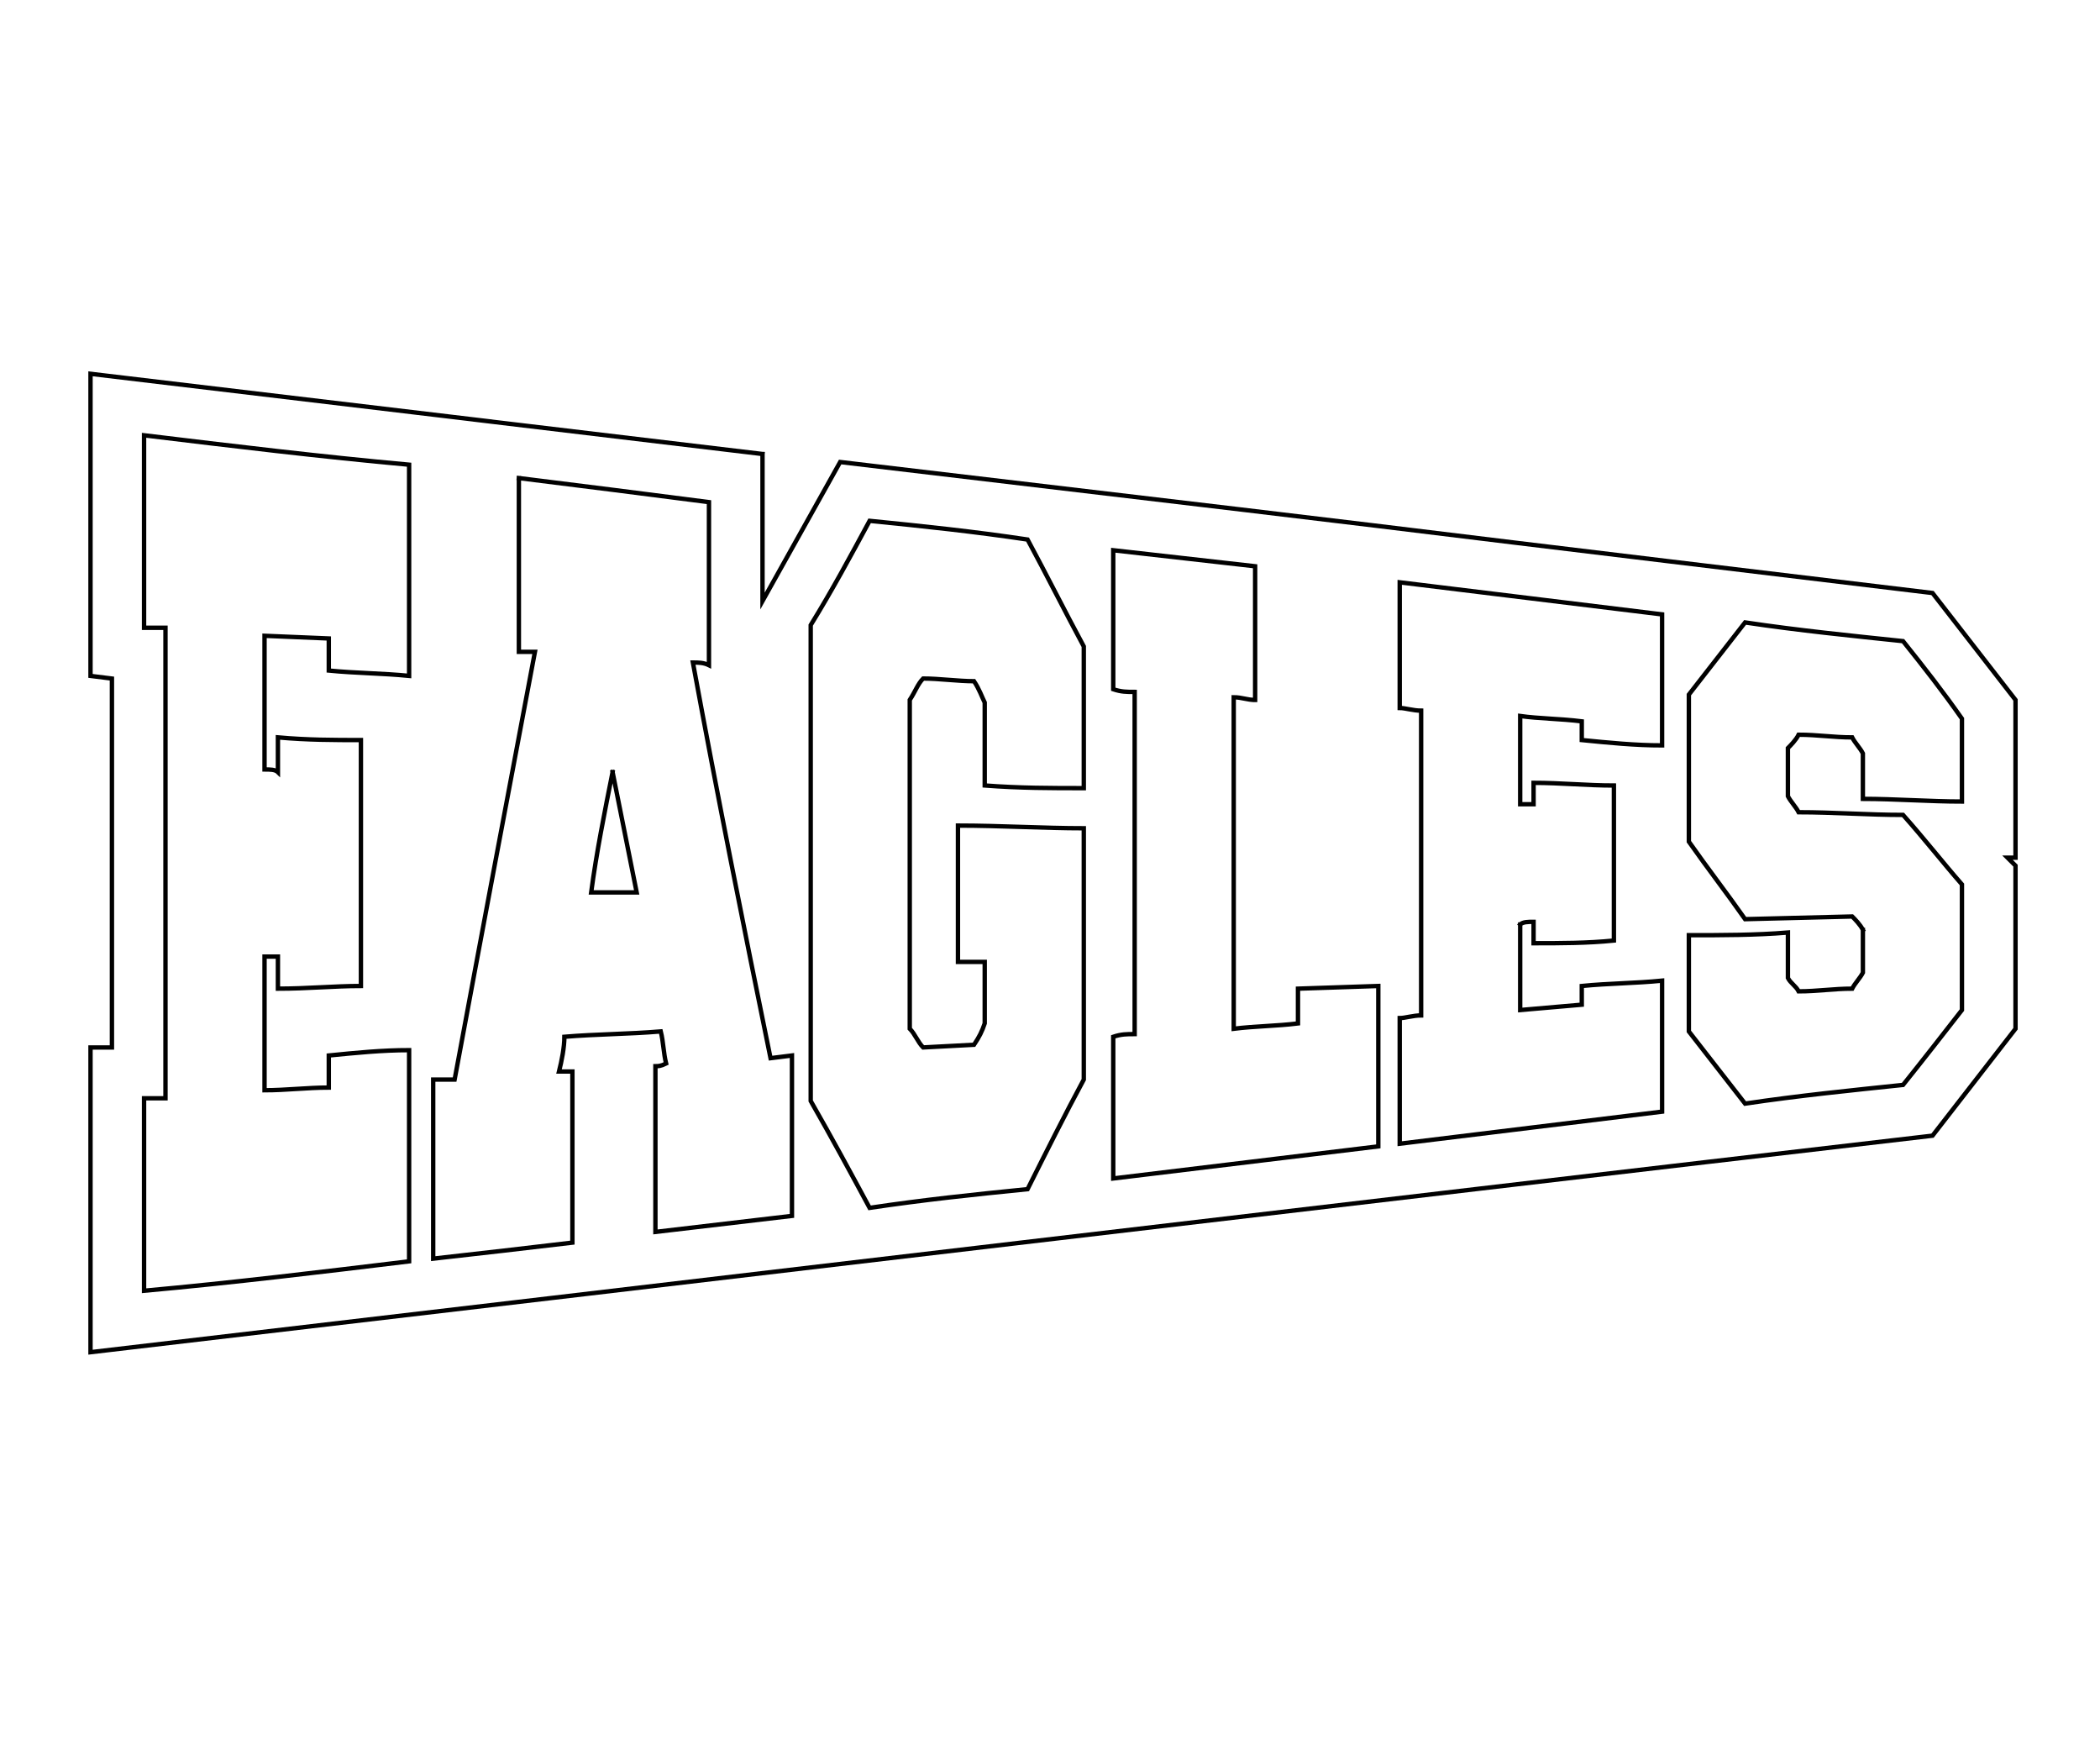 <?xml version="1.0" encoding="iso-8859-1"?>
<!-- Generator: Adobe Illustrator 19.2.0, SVG Export Plug-In . SVG Version: 6.00 Build 0)  -->
<!DOCTYPE svg PUBLIC "-//W3C//DTD SVG 1.1//EN" "http://www.w3.org/Graphics/SVG/1.1/DTD/svg11.dtd">
<svg version="1.1" id="Layer_1" xmlns="http://www.w3.org/2000/svg" xmlns:xlink="http://www.w3.org/1999/xlink" x="0px" y="0px"
	 viewBox="0 0 120 100" style="enable-background:new 0 0 120 100;" xml:space="preserve">
<path id="lettering-backing-color" style="fill:none;stroke:#000000;stroke-width:0.25;stroke-linecap:square;stroke-miterlimit:10;" d="M43.572,25.939v8.4
	l4.437-7.942c47.733,5.651,12.851,1.527,62.42,7.484l4.743,6.109v9.011h-0.459l0.459,0.458v9.317l-4.743,6.109
	c-34.117,3.971-70.07,8.248-105.257,12.371V59.846h1.224V38.769l-1.224-0.153V21.357C52.598,27.008,5.171,21.357,43.572,25.939"/>
<path id="lettering-letter-color" style="fill:none;stroke:#000000;stroke-width:0.25;stroke-linecap:square;stroke-miterlimit:10;" d="M15.116,54.653v7.637
	c1.224,0,2.448-0.153,3.672-0.153v-1.833c1.53-0.153,3.06-0.305,4.59-0.305v12.066c-5.049,0.611-10.097,1.222-15.146,1.68V62.748
	c0.459,0,0.765,0,1.224,0V35.867c-0.459,0-0.765,0-1.224,0V24.87c5.049,0.611,10.097,1.222,15.146,1.68v12.066
	c-1.53-0.153-3.06-0.153-4.59-0.305v-1.833l-3.672-0.153v7.637c0.306,0,0.612,0,0.765,0.153v-1.986
	c1.683,0.153,3.213,0.153,4.743,0.153v14.051c-1.53,0-3.06,0.153-4.743,0.153v-1.833C15.728,54.653,15.422,54.653,15.116,54.653
	 M29.65,27.314c3.672,0.458,7.344,0.916,10.862,1.375v9.317c-0.306-0.153-0.612-0.153-0.918-0.153
	c1.377,7.484,2.907,15.12,4.437,22.604l1.224-0.153v9.164l-7.803,0.916v-9.469c0.153,0,0.306,0,0.612-0.153
	c-0.153-0.611-0.153-1.222-0.306-1.833c-1.836,0.153-3.672,0.153-5.508,0.305c0,0.611-0.153,1.375-0.306,1.986
	c0.306,0,0.459,0,0.765,0v9.775c-2.601,0.305-5.202,0.611-7.955,0.916V61.679c0.459,0,0.918,0,1.224,0
	c1.53-8.248,3.06-16.342,4.59-24.437H29.65V27.314 M35.005,44.114c-0.459,2.291-0.918,4.582-1.224,6.873c0.765,0,1.683,0,2.601,0
	C35.922,48.696,35.463,46.405,35.005,44.114 M54.74,47.169c2.448,0,4.896,0.153,7.191,0.153v14.357
	c-1.071,1.986-2.142,4.124-3.213,6.262c-3.06,0.305-5.967,0.611-9.026,1.069c-1.071-1.986-2.142-3.971-3.366-6.109V35.714
	c1.224-1.986,2.295-3.971,3.366-5.957c3.06,0.305,5.967,0.611,9.026,1.069c1.071,1.986,2.142,4.124,3.213,6.109v8.095
	c-1.836,0-3.672,0-5.661-0.153v-4.735c-0.153-0.305-0.306-0.764-0.612-1.222c-0.918,0-1.989-0.153-2.907-0.153
	c-0.306,0.305-0.459,0.764-0.765,1.222v18.786c0.306,0.305,0.459,0.764,0.765,1.069l2.907-0.153
	c0.306-0.458,0.459-0.764,0.612-1.222v-3.513c-0.459,0-0.918,0-1.53,0V47.169 M71.722,39.991c-0.459,0-0.765-0.153-1.224-0.153
	v18.939c1.224-0.153,2.448-0.153,3.672-0.305v-1.986l4.59-0.153v9.164c-5.049,0.611-10.097,1.222-15.146,1.833v-8.095
	c0.459-0.153,0.765-0.153,1.224-0.153v-19.55c-0.459,0-0.765,0-1.224-0.153v-7.942c2.754,0.305,5.355,0.611,8.108,0.916V39.991
	 M86.868,52.82v4.887l3.519-0.305v-1.069c1.53-0.153,3.06-0.153,4.59-0.305v7.484c-5.049,0.611-9.944,1.222-14.993,1.833v-7.178
	c0.306,0,0.765-0.153,1.224-0.153V40.602c-0.459,0-0.918-0.153-1.224-0.153V33.27c5.049,0.611,9.944,1.222,14.993,1.833v7.484
	c-1.53,0-3.06-0.153-4.59-0.305v-1.069c-1.224-0.153-2.448-0.153-3.519-0.305v5.04c0.153,0,0.459,0,0.765,0v-1.222
	c1.53,0,3.06,0.153,4.59,0.153v8.858c-1.53,0.153-3.06,0.153-4.59,0.153v-1.222C87.327,52.667,87.021,52.667,86.868,52.82
	 M106.451,53.126c-0.153-0.305-0.459-0.611-0.612-0.764l-6.12,0.153c-1.071-1.527-2.142-2.902-3.213-4.429v-8.4
	c1.071-1.375,2.142-2.749,3.213-4.124c3.06,0.458,6.12,0.764,9.026,1.069c1.224,1.527,2.295,2.902,3.366,4.429v4.735
	c-1.836,0-3.825-0.153-5.661-0.153v-2.596c-0.153-0.305-0.459-0.611-0.612-0.916c-1.071,0-1.989-0.153-3.06-0.153
	c-0.153,0.305-0.459,0.611-0.612,0.764v2.749c0.153,0.305,0.459,0.611,0.612,0.916c1.989,0,3.978,0.153,5.967,0.153
	c1.224,1.375,2.295,2.749,3.366,3.971v7.178c-1.071,1.375-2.142,2.749-3.366,4.277c-2.907,0.305-5.967,0.611-9.026,1.069
	c-1.071-1.375-2.142-2.749-3.213-4.124v-5.498c1.836,0,3.825,0,5.661-0.153v2.596c0.153,0.305,0.459,0.458,0.612,0.764
	c1.071,0,1.989-0.153,3.06-0.153c0.153-0.305,0.459-0.611,0.612-0.916V53.126"/>
</svg>
